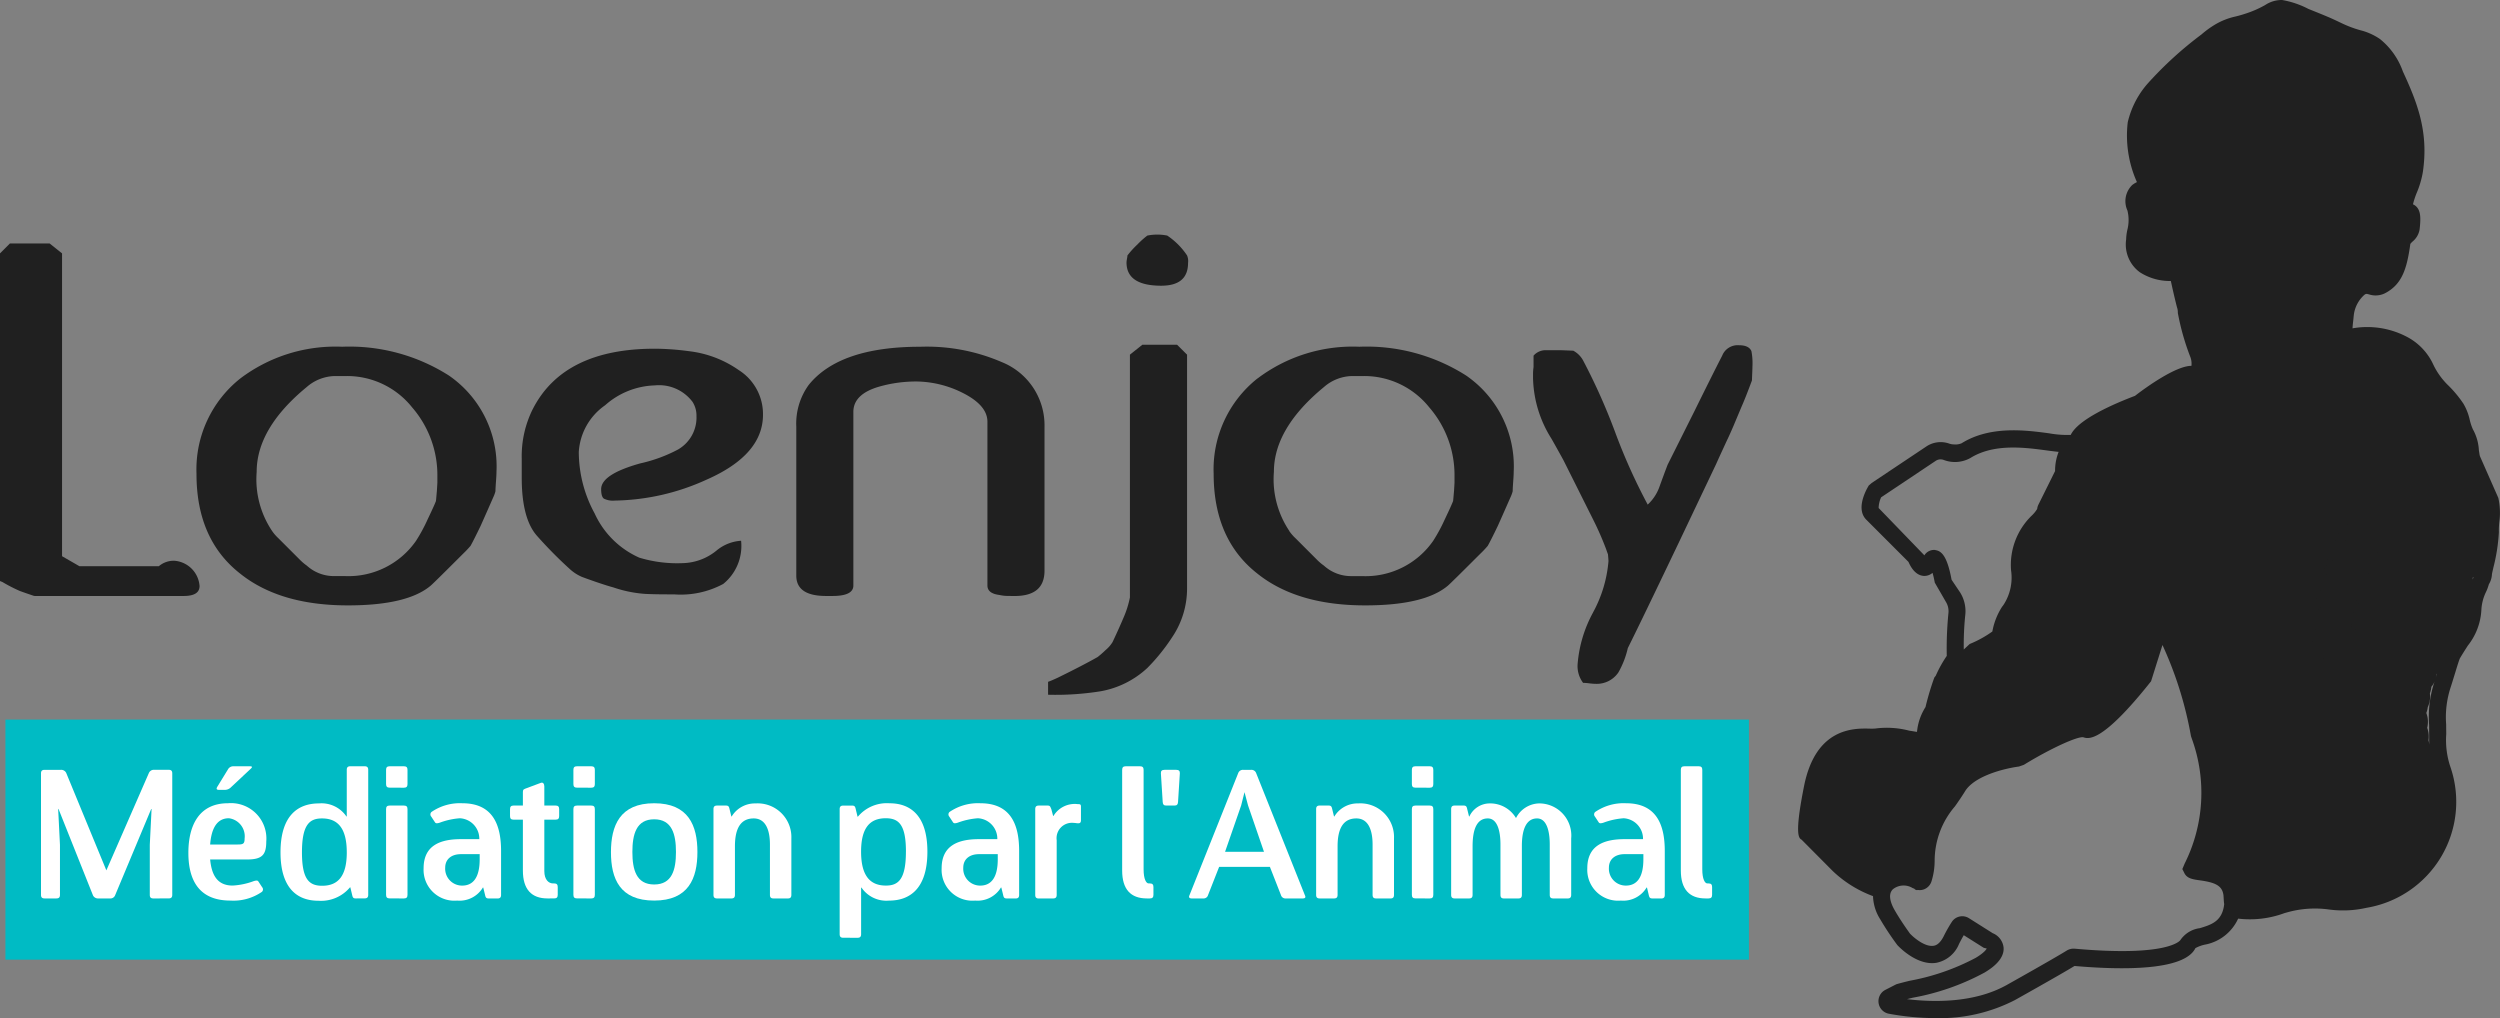 <?xml version="1.0" encoding="UTF-8"?> <svg xmlns="http://www.w3.org/2000/svg" width="200" height="81.454" viewBox="0 0 200 81.454"><rect x="0" y="0" width="200" height="81.454" fill="#808080" stroke="none"/><g id="loenjoy-logo" transform="translate(-356 13.872)"><rect id="Rectangle_23" data-name="Rectangle 23" width="139.479" height="19.204" transform="translate(356.435 43.696)" fill="#00bbc4"></rect><g id="Groupe_39" data-name="Groupe 39" transform="translate(499.84 -13.872)"><path id="Tracé_1" data-name="Tracé 1" d="M155.869,29.258c2.282,0,2.286-3.585,0-3.585s-2.286,3.585,0,3.585" transform="translate(-110.222 13.456)" fill="#202020"></path><path id="Tracé_2" data-name="Tracé 2" d="M155.891,28.866c2.282,0,2.286-3.585,0-3.585s-2.286,3.585,0,3.585" transform="translate(-110.211 13.251)" fill="#202020"></path><path id="Tracé_3" data-name="Tracé 3" d="M154.1,36.793c2.282,0,2.286-3.585,0-3.585s-2.286,3.585,0,3.585" transform="translate(-111.12 17.406)" fill="#202020"></path><path id="Tracé_4" data-name="Tracé 4" d="M156.1,28.676c2.282,0,2.286-3.585,0-3.585s-2.286,3.585,0,3.585" transform="translate(-110.106 13.151)" fill="#202020"></path><path id="Tracé_5" data-name="Tracé 5" d="M156.115,28.408c2.282,0,2.286-3.585,0-3.585s-2.286,3.585,0,3.585" transform="translate(-110.098 13.011)" fill="#202020"></path><path id="Tracé_6" data-name="Tracé 6" d="M156.3,28.24c2.282,0,2.286-3.585,0-3.585s-2.286,3.585,0,3.585" transform="translate(-110.004 12.923)" fill="#202020"></path><path id="Tracé_7" data-name="Tracé 7" d="M181.043,39.821l-1.468-3.33c-.028-.1-.052-.273-.083-.479a3.836,3.836,0,0,0-.484-1.676,4.445,4.445,0,0,1-.244-.734,4.4,4.4,0,0,0-.513-1.314,9.31,9.31,0,0,0-1.253-1.5,5.744,5.744,0,0,1-1.146-1.607,4.73,4.73,0,0,0-1.984-2.163,6.808,6.808,0,0,0-4.484-.751c.01-.218.042-.484.061-.657l.041-.4a2.568,2.568,0,0,1,.851-1.627c.135-.091.152-.086.368-.03a1.692,1.692,0,0,0,1.369-.142c1.271-.709,1.659-1.908,1.931-3.87.005-.045.064-.107.187-.222a1.574,1.574,0,0,0,.56-.975c.107-.931.088-1.534-.325-1.873a.879.879,0,0,0-.207-.126,6.365,6.365,0,0,1,.308-.936,7.466,7.466,0,0,0,.482-1.644c.477-3.225-.444-5.554-1.6-8.051a5.784,5.784,0,0,0-1.824-2.586,4.809,4.809,0,0,0-1.564-.706,9.208,9.208,0,0,1-1.577-.6c-.873-.414-.873-.416-2.589-1.108A7.258,7.258,0,0,0,163.75,0l-.038,0A2.393,2.393,0,0,0,162.4.4a8.1,8.1,0,0,1-1.21.563,10.164,10.164,0,0,1-1.158.355,5.523,5.523,0,0,0-1.658.655,7.581,7.581,0,0,0-1.075.784A29.775,29.775,0,0,0,153.071,6.6,7.142,7.142,0,0,0,151.4,9.789a9.121,9.121,0,0,0,.736,4.78c-.071.035-.143.073-.216.117l-.144.1a1.8,1.8,0,0,0-.4,2.055,3.148,3.148,0,0,1-.012,1.571,4.159,4.159,0,0,0-.092.762,2.753,2.753,0,0,0,1.089,2.6,4.437,4.437,0,0,0,2.488.706c.266,1.213.41,1.782.489,2.091a1.288,1.288,0,0,1,.071.466,19.53,19.53,0,0,0,.971,3.447,1.5,1.5,0,0,1,.116.783c-1.246,0-3.635,1.719-4.513,2.4-1.689.639-4.551,1.878-5.143,3.127a8.33,8.33,0,0,1-1.727-.129c-1.881-.253-4.723-.625-7,.795a1.245,1.245,0,0,1-.61.093,1.13,1.13,0,0,1-.4-.072,2.059,2.059,0,0,0-1.813.236l-4.373,2.921-.233.2-.08.14c-.292.522-.888,1.821-.121,2.595l3.378,3.381c.313.716.742,1.1,1.245,1.12a1,1,0,0,0,.679-.246c.06.213.124.475.18.783l.883,1.529a1.44,1.44,0,0,1,.213.867,28.823,28.823,0,0,0-.138,3.465,9.628,9.628,0,0,0-.88,1.586l-.112.14-.052.143a21.915,21.915,0,0,0-.657,2.226,4.471,4.471,0,0,0-.681,1.985c-.206-.031-.432-.072-.626-.1a7.049,7.049,0,0,0-2.7-.171,3.764,3.764,0,0,1-.451.009c-1.295-.035-4.325-.068-5.255,4.584-.79,3.945-.413,4.183-.2,4.3l2.5,2.516a9.393,9.393,0,0,0,3.215,2,3.635,3.635,0,0,0,.569,1.841,22.784,22.784,0,0,0,1.38,2.081c.261.276,1.627,1.63,3.092,1.417a2.473,2.473,0,0,0,1.834-1.5c.154-.307.282-.54.385-.713l1.6,1.01.233.054s-.078.262-.863.739a18.175,18.175,0,0,1-5.276,1.838c-.031.005-.826.2-1.1.288l-.88.451a1.02,1.02,0,0,0,.28,1.9,20.782,20.782,0,0,0,3.756.353A13.1,13.1,0,0,0,142.386,80c3.226-1.808,4.372-2.486,4.757-2.722,3.952.344,8.792.363,9.672-1.427a2.87,2.87,0,0,1,.712-.271,3.655,3.655,0,0,0,2.707-2.09,7.971,7.971,0,0,0,3.708-.442c.228-.063.422-.117.565-.15a8.194,8.194,0,0,1,2.979-.14,8.47,8.47,0,0,0,3.015-.133,8.593,8.593,0,0,0,6.726-11.234,6.724,6.724,0,0,1-.346-2.654l-.007-.795a7.649,7.649,0,0,1,.36-2.956c.128-.4.247-.786.354-1.136.145-.477.327-1.069.392-1.193.237-.4.446-.722.627-1.006a4.994,4.994,0,0,0,1.084-2.841,3.687,3.687,0,0,1,.373-1.455,3.825,3.825,0,0,0,.226-.61,1.677,1.677,0,0,0,.247-.793c.01-.091.057-.28.112-.531a14.567,14.567,0,0,0,.443-2.839,5.959,5.959,0,0,1,.054-.971,5.474,5.474,0,0,0-.1-1.791m-5.535,18.141.007.907c0,.269,0,.5.005.711a2,2,0,0,0-.066-.363,2,2,0,0,0-.1-.987,1.984,1.984,0,0,0-.071-1.19,1.908,1.908,0,0,0,.118-.472,1.975,1.975,0,0,0,.168-1.1,1.926,1.926,0,0,0,.118-.522,1.586,1.586,0,0,0,.254-.418l-.009.028a8.945,8.945,0,0,0-.427,3.4m.633-4.064c-.04.126-.078.248-.118.379a2.186,2.186,0,0,0,.08-.33c.016-.014.023-.033.038-.049M136.011,44a.913.913,0,0,0-.887.437l-.014-.033-3.637-3.763a2.093,2.093,0,0,1,.2-.856l4.367-2.918a.7.7,0,0,1,.624-.077,2.526,2.526,0,0,0,2.156-.154c1.874-1.164,4.323-.842,6.112-.6.346.047.652.084.94.114a4.1,4.1,0,0,0-.283,1.534l-1.333,2.687a.985.985,0,0,0-.1.344,2.529,2.529,0,0,1-.415.514,5.49,5.49,0,0,0-1.673,4.406,3.981,3.981,0,0,1-.607,2.757l-.121.161a5.414,5.414,0,0,0-.769,1.966,8.77,8.77,0,0,1-1.813,1l-.474.44a23.431,23.431,0,0,1,.112-2.687,2.824,2.824,0,0,0-.4-1.869l-.688-1.024c-.363-1.969-.837-2.3-1.295-2.371M157.14,74.257a2.222,2.222,0,0,0-1.528.95c-.007.012-.9,1.37-8.458.687a1.075,1.075,0,0,0-.626.147c-.268.169-1.271.772-4.8,2.754-2.621,1.469-5.924,1.389-7.986,1.137.218-.056.436-.108.462-.115a19.243,19.243,0,0,0,5.744-2.013c.4-.243,1.611-.977,1.52-2.009a1.4,1.4,0,0,0-.868-1.139l-1.9-1.2a1,1,0,0,0-1.367.287,11.572,11.572,0,0,0-.657,1.16c-.351.692-.7.743-.816.76-.674.1-1.537-.615-1.879-.973-.1-.143-.7-.961-1.215-1.857-.258-.442-.619-1.251-.149-1.695a1.373,1.373,0,0,1,1.563-.1.991.991,0,0,0,.142.054.3.3,0,0,0,.24.119c.014,0,.016-.014.028-.016a.981.981,0,0,0,.486-.038,1,1,0,0,0,.626-.65,5.572,5.572,0,0,0,.252-1.653,6.69,6.69,0,0,1,1.627-4.349c.27-.383.543-.776.807-1.206.742-1.207,3.063-1.81,4.309-1.976l.391-.136c2.13-1.307,4.273-2.282,4.754-2.207.41.136,1.49.484,5.426-4.48l.911-2.9a29.864,29.864,0,0,1,2.28,7.289l.081.238a12.657,12.657,0,0,1-.583,9.955l-.188.442.163.325c.216.437.681.5,1.219.575,1.2.166,1.82.4,1.91,1.216l.014.21c.007.147.017.313.042.48-.149,1.385-1.036,1.649-1.972,1.931m21.845-27.9c0-.059.022-.115.017-.175.017,0,.038,0,.057.005l-.061.135-.014.035" transform="translate(-125.022 0)" fill="#202020"></path><path id="Tracé_8" data-name="Tracé 8" d="M155.192,31.259c2.282,0,2.286-3.585,0-3.585s-2.286,3.585,0,3.585" transform="translate(-110.566 14.505)" fill="#202020"></path><path id="Tracé_9" data-name="Tracé 9" d="M155.293,31.024c2.282,0,2.286-3.585,0-3.585s-2.286,3.585,0,3.585" transform="translate(-110.515 14.382)" fill="#202020"></path><path id="Tracé_10" data-name="Tracé 10" d="M154.84,31.913c2.282,0,2.286-3.585,0-3.585s-2.286,3.585,0,3.585" transform="translate(-110.745 14.848)" fill="#202020"></path><path id="Tracé_11" data-name="Tracé 11" d="M154.672,32.332c2.282,0,2.286-3.585,0-3.585s-2.286,3.585,0,3.585" transform="translate(-110.83 15.067)" fill="#202020"></path><path id="Tracé_12" data-name="Tracé 12" d="M154.488,32.852c2.282,0,2.286-3.585,0-3.585s-2.286,3.585,0,3.585" transform="translate(-110.924 15.34)" fill="#202020"></path><path id="Tracé_13" data-name="Tracé 13" d="M154.3,33.506c2.28,0,2.285-3.585,0-3.585s-2.288,3.585,0,3.585" transform="translate(-111.018 15.683)" fill="#202020"></path><path id="Tracé_14" data-name="Tracé 14" d="M154.119,34.311c2.282,0,2.286-3.585,0-3.585s-2.286,3.585,0,3.585" transform="translate(-111.111 16.105)" fill="#202020"></path><path id="Tracé_15" data-name="Tracé 15" d="M154.085,35.234c2.282,0,2.286-3.585,0-3.585s-2.286,3.585,0,3.585" transform="translate(-111.129 16.588)" fill="#202020"></path><path id="Tracé_16" data-name="Tracé 16" d="M154.052,35.972c2.282,0,2.286-3.585,0-3.585s-2.286,3.585,0,3.585" transform="translate(-111.145 16.975)" fill="#202020"></path></g><g id="Groupe_36" data-name="Groupe 36" transform="translate(359.28 47.43)"><path id="Tracé_17" data-name="Tracé 17" d="M9.015,60.513c-.2,0-.285-.086-.285-.286v-4l.143-2.872H8.844l-2.886,6.9a.4.4,0,0,1-.414.257H4.615a.445.445,0,0,1-.429-.243L1.428,53.354H1.4l.144,2.872v4c0,.2-.086.286-.286.286H.313c-.2,0-.286-.086-.286-.286V50.51c0-.2.086-.286.286-.286h1.3a.446.446,0,0,1,.429.243l3.214,7.8,3.4-7.787a.432.432,0,0,1,.428-.259h1.158c.2,0,.286.087.286.286v9.717c0,.2-.086.286-.286.286Z" transform="translate(-0.027 -49.939)" fill="#fff"></path><path id="Tracé_18" data-name="Tracé 18" d="M19.792,59.561a.267.267,0,0,1-.015.372,4.012,4.012,0,0,1-2.528.7c-2.644,0-3.358-1.816-3.358-3.816,0-2.2.856-3.971,3.172-3.971a2.832,2.832,0,0,1,3.059,3.072c0,1.1-.372,1.428-1.559,1.428H15.633c.113,1.2.543,2.086,1.8,2.086a5.69,5.69,0,0,0,1.687-.356c.284-.085.327-.029.371.028Zm-1.958-3.414c.442,0,.557-.057.557-.486a1.455,1.455,0,0,0-1.258-1.614c-1.043,0-1.414.971-1.5,2.1Zm-.772-6.016a.481.481,0,0,1,.443-.241h1.3c.2,0,.228.056.072.2l-1.586,1.486a.678.678,0,0,1-.5.2h-.444c-.2,0-.243-.071-.144-.243Z" transform="translate(-2.101 -49.889)" fill="#fff"></path><path id="Tracé_19" data-name="Tracé 19" d="M28.575,60.462c-.2,0-.242-.086-.285-.286l-.144-.6h-.029a3.017,3.017,0,0,1-2.528,1.071c-1.63,0-3.029-.928-3.029-3.872,0-2.971,1.414-3.915,3.072-3.915a2.408,2.408,0,0,1,2.2,1.043h.028v-3.73c0-.2.086-.285.286-.285H29.29c.2,0,.287.086.287.285v10c0,.2-.088.286-.287.286Zm-.714-3.687c0-1.942-.728-2.714-1.985-2.714-.986,0-1.6.486-1.6,2.714,0,2.157.571,2.673,1.615,2.673,1.27,0,1.971-.772,1.971-2.673" transform="translate(-3.399 -49.889)" fill="#fff"></path><path id="Tracé_20" data-name="Tracé 20" d="M32.777,51.6c-.2,0-.286-.086-.286-.286V50.174c0-.2.085-.285.286-.285H33.92c.2,0,.285.086.285.285v1.144c0,.2-.086.286-.285.286Zm0,8.859c-.2,0-.286-.086-.286-.286V53.318c0-.2.085-.286.286-.286H33.92c.2,0,.285.086.285.286v6.859c0,.2-.086.286-.285.286Z" transform="translate(-4.885 -49.889)" fill="#fff"></path><path id="Tracé_21" data-name="Tracé 21" d="M41.222,60.983c-.2,0-.243-.086-.286-.286l-.143-.586h-.029a2.18,2.18,0,0,1-2.058,1.043,2.467,2.467,0,0,1-2.685-2.586c0-1.843,1.356-2.329,2.986-2.329h1.471a1.639,1.639,0,0,0-1.557-1.671,5.8,5.8,0,0,0-1.615.356c-.272.086-.329.029-.372-.028l-.3-.457a.266.266,0,0,1,.014-.372,4.015,4.015,0,0,1,2.471-.7c2.473,0,3.1,1.771,3.1,3.816V60.7c0,.2-.086.286-.286.286Zm-.714-3.543h-1.5c-.759,0-1.259.4-1.259,1.086a1.35,1.35,0,0,0,1.358,1.429c.872,0,1.4-.643,1.4-2.1Z" transform="translate(-5.413 -50.409)" fill="#fff"></path><path id="Tracé_22" data-name="Tracé 22" d="M47.153,60.693c-1.286,0-1.973-.73-1.973-2.23V54.391h-.743c-.2,0-.286-.086-.286-.285v-.558c0-.2.087-.286.286-.286h.743v-1.1c0-.2.1-.214.286-.287l1.145-.428c.185-.072.284.086.284.285v1.529h.9c.2,0,.287.086.287.286v.558c0,.2-.086.285-.287.285h-.9v4.115c0,.7.358.986.687.986h.1c.2,0,.286.086.286.287v.628c0,.2-.086.286-.286.286Z" transform="translate(-6.629 -50.12)" fill="#fff"></path><path id="Tracé_23" data-name="Tracé 23" d="M50.4,51.6c-.2,0-.286-.086-.286-.286V50.174c0-.2.085-.285.286-.285h1.144c.2,0,.285.086.285.285v1.144c0,.2-.086.286-.285.286Zm0,8.859c-.2,0-.286-.086-.286-.286V53.318c0-.2.085-.286.286-.286h1.144c.2,0,.285.086.285.286v6.859c0,.2-.086.286-.285.286Z" transform="translate(-7.522 -49.889)" fill="#fff"></path><path id="Tracé_24" data-name="Tracé 24" d="M53.647,57.282c0-2.128.714-3.915,3.458-3.915s3.458,1.787,3.458,3.9-.714,3.886-3.458,3.886-3.458-1.743-3.458-3.873m5.2-.014c0-1.414-.315-2.615-1.743-2.615s-1.743,1.2-1.743,2.615.315,2.6,1.743,2.6,1.743-1.171,1.743-2.6" transform="translate(-8.05 -50.409)" fill="#fff"></path><path id="Tracé_25" data-name="Tracé 25" d="M68.078,60.985c-.185,0-.27-.086-.27-.286V56.67c0-1.1-.315-2.086-1.3-2.086-1.015,0-1.5.757-1.5,2.23V60.7c0,.2-.086.286-.285.286H63.577c-.2,0-.286-.086-.286-.286V53.841c0-.2.086-.286.286-.286h.714c.2,0,.243.086.287.286l.143.586h.028a2.168,2.168,0,0,1,1.9-1.043,2.7,2.7,0,0,1,2.873,2.8V60.7c0,.2-.086.286-.271.286Z" transform="translate(-9.493 -50.412)" fill="#fff"></path><path id="Tracé_26" data-name="Tracé 26" d="M75.449,64.128c-.2,0-.286-.086-.286-.287v-10c0-.2.086-.286.286-.286h.714c.2,0,.243.086.287.286l.144.6h.027a3.02,3.02,0,0,1,2.529-1.071c1.63,0,3.032.928,3.032,3.872,0,2.971-1.415,3.915-3.074,3.915a2.41,2.41,0,0,1-2.2-1.043h-.029v3.73c0,.2-.086.287-.284.287Zm5.016-6.888c0-2.157-.572-2.672-1.615-2.672-1.272,0-1.973.771-1.973,2.672,0,1.944.73,2.714,1.986,2.714.986,0,1.6-.485,1.6-2.714" transform="translate(-11.27 -50.41)" fill="#fff"></path><path id="Tracé_27" data-name="Tracé 27" d="M89.96,60.983c-.2,0-.243-.086-.284-.286l-.144-.586H89.5a2.182,2.182,0,0,1-2.058,1.043,2.467,2.467,0,0,1-2.685-2.586c0-1.843,1.356-2.329,2.986-2.329h1.469a1.637,1.637,0,0,0-1.555-1.671,5.822,5.822,0,0,0-1.617.356c-.27.086-.328.029-.37-.028l-.3-.457a.269.269,0,0,1,.014-.372,4.021,4.021,0,0,1,2.473-.7c2.473,0,3.1,1.771,3.1,3.816V60.7c0,.2-.085.286-.284.286Zm-.713-3.543h-1.5c-.76,0-1.26.4-1.26,1.086a1.351,1.351,0,0,0,1.36,1.429c.87,0,1.4-.643,1.4-2.1Z" transform="translate(-12.706 -50.409)" fill="#fff"></path><path id="Tracé_28" data-name="Tracé 28" d="M93.849,61c-.2,0-.287-.086-.287-.286V53.851c0-.2.086-.286.287-.286h.713c.2,0,.2.1.287.286l.144.543h.028a1.986,1.986,0,0,1,1.942-.944c.2,0,.257.015.257.215v1.071c0,.372-.312.216-.586.216a1.229,1.229,0,0,0-1.356,1.385V60.71c0,.2-.086.286-.285.286Z" transform="translate(-14.023 -50.422)" fill="#fff"></path><path id="Tracé_29" data-name="Tracé 29" d="M103.713,60.462c-1.288,0-1.974-.73-1.974-2.23V50.174c0-.2.086-.285.286-.285h1.143c.2,0,.286.086.286.285v7.959c0,.8.214,1.128.4,1.128h.1c.2,0,.287.086.287.287v.628c0,.2-.086.286-.287.286Z" transform="translate(-15.246 -49.889)" fill="#fff"></path><path id="Tracé_30" data-name="Tracé 30" d="M105.813,53.082c-.2,0-.27-.086-.285-.286l-.144-2.287c-.014-.2.086-.286.287-.286h.942c.2,0,.3.087.287.286l-.144,2.287c-.014.2-.086.286-.287.286Z" transform="translate(-15.792 -49.939)" fill="#fff"></path><path id="Tracé_31" data-name="Tracé 31" d="M115.77,60.513a.373.373,0,0,1-.387-.272l-.884-2.257h-4.059l-.887,2.257a.367.367,0,0,1-.384.272h-.929c-.174,0-.259-.086-.174-.257l3.9-9.773a.4.4,0,0,1,.4-.259H113a.4.4,0,0,1,.4.259l3.9,9.773q.128.256-.174.257Zm-3.015-7.431-.287-1.072-.27,1.072-1.285,3.7h3.114Z" transform="translate(-16.188 -49.939)" fill="#fff"></path><path id="Tracé_32" data-name="Tracé 32" d="M124.774,60.985c-.185,0-.27-.086-.27-.286V56.67c0-1.1-.315-2.086-1.3-2.086-1.014,0-1.5.757-1.5,2.23V60.7c0,.2-.086.286-.285.286h-1.144c-.2,0-.287-.086-.287-.286V53.84c0-.2.086-.286.287-.286h.713c.2,0,.243.086.287.286l.143.586h.028a2.168,2.168,0,0,1,1.9-1.043,2.694,2.694,0,0,1,2.871,2.8V60.7c0,.2-.086.286-.27.286Z" transform="translate(-17.977 -50.412)" fill="#fff"></path><path id="Tracé_33" data-name="Tracé 33" d="M129.28,51.6c-.2,0-.285-.086-.285-.286V50.174c0-.2.086-.285.285-.285h1.144c.2,0,.285.086.285.285v1.144c0,.2-.086.286-.285.286Zm0,8.859c-.2,0-.285-.086-.285-.286V53.318c0-.2.086-.286.285-.286h1.144c.2,0,.285.086.285.286v6.859c0,.2-.086.286-.285.286Z" transform="translate(-19.325 -49.889)" fill="#fff"></path><path id="Tracé_34" data-name="Tracé 34" d="M140.848,60.985c-.185,0-.27-.086-.27-.286V56.67c0-1.1-.258-2.086-1.015-2.086-.785,0-1.2.73-1.215,2.128V60.7c0,.2-.086.286-.271.286h-1.171c-.185,0-.271-.086-.271-.286V56.67c0-1.1-.257-2.086-1.014-2.086-.815,0-1.216.757-1.216,2.23V60.7c0,.2-.085.286-.284.286h-1.144c-.2,0-.287-.086-.287-.286V53.84c0-.2.085-.286.287-.286h.713c.2,0,.243.086.287.286l.144.586h.027a1.8,1.8,0,0,1,1.614-1.043,2.4,2.4,0,0,1,2.116,1.172,2.136,2.136,0,0,1,1.829-1.172,2.567,2.567,0,0,1,2.586,2.8V60.7c0,.2-.086.286-.27.286Z" transform="translate(-19.878 -50.412)" fill="#fff"></path><path id="Tracé_35" data-name="Tracé 35" d="M150.7,60.983c-.2,0-.242-.086-.287-.286l-.141-.586h-.031a2.177,2.177,0,0,1-2.058,1.043,2.467,2.467,0,0,1-2.685-2.586c0-1.843,1.356-2.329,2.986-2.329h1.472a1.639,1.639,0,0,0-1.558-1.671,5.8,5.8,0,0,0-1.613.356c-.274.086-.329.029-.373-.028l-.3-.457a.264.264,0,0,1,.014-.372,4.012,4.012,0,0,1,2.47-.7c2.473,0,3.1,1.771,3.1,3.816V60.7c0,.2-.086.286-.287.286Zm-.715-3.544h-1.5c-.757,0-1.258.4-1.258,1.086a1.349,1.349,0,0,0,1.357,1.429c.872,0,1.4-.643,1.4-2.1Z" transform="translate(-21.794 -50.409)" fill="#fff"></path><path id="Tracé_36" data-name="Tracé 36" d="M156.271,60.462c-1.285,0-1.973-.73-1.973-2.23V50.174c0-.2.086-.285.287-.285h1.144c.2,0,.285.086.285.285v7.959c0,.8.215,1.128.4,1.128h.1c.2,0,.285.086.285.287v.628c0,.2-.086.286-.285.286Z" transform="translate(-23.111 -49.889)" fill="#fff"></path></g><path id="Tracé_37" data-name="Tracé 37" d="M.793,14.081H3.97l.994.793V39.1l1.389.8h6.355a1.843,1.843,0,0,1,1.232-.437,2.185,2.185,0,0,1,2.025,2.025q0,.794-1.27.794H2.78a.6.6,0,0,1-.161-.04Q1.905,42,1.588,41.882A12.362,12.362,0,0,1,.2,41.168L0,41.087V14.874Z" transform="translate(356 -8.476)" fill="#202020"></path><path id="Tracé_38" data-name="Tracé 38" d="M17.4,23.925a12.633,12.633,0,0,1,8.142-2.541,14.834,14.834,0,0,1,8.54,2.3,8.817,8.817,0,0,1,3.813,7.705c0,.186-.015.45-.041.8s-.04.594-.04.754a2.4,2.4,0,0,1-.119.356q-.714,1.629-1.072,2.424-.516,1.071-.8,1.588a8.5,8.5,0,0,1-.6.635q-2.3,2.3-2.58,2.543-1.868,1.588-6.633,1.588-5.443,0-8.619-2.542-3.5-2.74-3.494-7.983A9.286,9.286,0,0,1,17.4,23.925M19.94,36.119a3.6,3.6,0,0,0,.516.595l1.668,1.668a4.154,4.154,0,0,0,.6.516,3.219,3.219,0,0,0,2.184.835h.874a6.589,6.589,0,0,0,5.678-2.821,13.365,13.365,0,0,0,.933-1.727q.577-1.21.655-1.449c0,.079.026-.2.081-.835l.038-.635V31.75a8.271,8.271,0,0,0-2.026-5.521,6.655,6.655,0,0,0-5.243-2.5h-.913a3.533,3.533,0,0,0-2.263.873q-4.013,3.3-4.011,6.792a7.424,7.424,0,0,0,1.231,4.727" transform="translate(357.823 -7.518)" fill="#202020"></path><path id="Tracé_39" data-name="Tracé 39" d="M37.775,26.371q2.462-4.846,9.771-4.847a21.221,21.221,0,0,1,2.741.2,8.68,8.68,0,0,1,3.97,1.509A4.162,4.162,0,0,1,56.2,26.807q0,3.215-4.528,5.2a18.281,18.281,0,0,1-7.348,1.668,1.587,1.587,0,0,1-.854-.158q-.217-.159-.217-.756,0-1.191,3.138-2.065a11.867,11.867,0,0,0,3.018-1.111,2.948,2.948,0,0,0,1.47-2.662,2.028,2.028,0,0,0-.319-1.151,3.355,3.355,0,0,0-3.018-1.312,6.254,6.254,0,0,0-3.973,1.59,4.908,4.908,0,0,0-2.105,3.733,10.323,10.323,0,0,0,1.271,4.925,7.077,7.077,0,0,0,3.575,3.535,10.5,10.5,0,0,0,3.454.437,4.43,4.43,0,0,0,2.7-.992,3.416,3.416,0,0,1,1.985-.8,3.907,3.907,0,0,1-1.43,3.456,7.182,7.182,0,0,1-3.932.834h-.4c-.716,0-1.351-.012-1.907-.038a10,10,0,0,1-2.543-.517q-.874-.238-2.5-.834a3.484,3.484,0,0,1-.992-.637,34.219,34.219,0,0,1-2.662-2.7Q36.9,35.067,36.9,31.851V30.342a8.441,8.441,0,0,1,.874-3.971" transform="translate(360.839 -7.5)" fill="#202020"></path><path id="Tracé_40" data-name="Tracé 40" d="M73.28,41.322a3.294,3.294,0,0,1-.717-.079c-.633-.079-.954-.331-.954-.754V27.381q0-1.388-2.223-2.423a8.43,8.43,0,0,0-3.415-.793,10.81,10.81,0,0,0-2.981.4q-2.1.594-2.106,2.025v13.9q0,.833-1.667.834H58.7q-2.382,0-2.382-1.629V27.779a5.272,5.272,0,0,1,.993-3.337q2.462-3.057,8.936-3.057a15.121,15.121,0,0,1,6.514,1.231,5.445,5.445,0,0,1,3.415,5.164V39.3q0,2.026-2.381,2.026Z" transform="translate(363.385 -7.518)" fill="#202020"></path><path id="Tracé_41" data-name="Tracé 41" d="M74.955,48.877q1.948-.955,3.139-1.629a8,8,0,0,0,.633-.555,2.562,2.562,0,0,0,.557-.637c.4-.846.688-1.5.875-1.946a7.76,7.76,0,0,0,.515-1.628V23.06l.994-.794h2.778l.8.794V41.728a6.952,6.952,0,0,1-1.189,3.931,15.508,15.508,0,0,1-1.987,2.464,7.371,7.371,0,0,1-3.735,1.865,22.765,22.765,0,0,1-4.208.278V49.233q.238-.08.833-.356M80.435,15.4a1.523,1.523,0,0,0,.041-.278,7.157,7.157,0,0,1,.794-.873,6.626,6.626,0,0,1,.8-.716,4.027,4.027,0,0,1,1.589,0,5.707,5.707,0,0,1,1.587,1.589,1.162,1.162,0,0,1,.08.595q0,1.827-2.145,1.827-2.783,0-2.779-1.865a1.641,1.641,0,0,1,.037-.278" transform="translate(365.719 -8.559)" fill="#202020"></path><path id="Tracé_42" data-name="Tracé 42" d="M89.344,23.925a12.629,12.629,0,0,1,8.141-2.541,14.838,14.838,0,0,1,8.541,2.3,8.819,8.819,0,0,1,3.813,7.705c0,.186-.015.45-.041.8s-.04.594-.04.754a2.57,2.57,0,0,1-.119.356q-.716,1.629-1.073,2.424-.514,1.071-.8,1.588a8.034,8.034,0,0,1-.6.635q-2.3,2.3-2.58,2.543-1.866,1.588-6.632,1.588-5.443,0-8.619-2.542-3.5-2.74-3.5-7.983a9.288,9.288,0,0,1,3.5-7.626m2.543,12.195a3.542,3.542,0,0,0,.516.595l1.667,1.668a4.282,4.282,0,0,0,.6.516,3.224,3.224,0,0,0,2.185.835h.873a6.588,6.588,0,0,0,5.678-2.821,13.362,13.362,0,0,0,.933-1.727c.386-.806.6-1.291.656-1.449,0,.079.026-.2.081-.835l.037-.635V31.75a8.27,8.27,0,0,0-2.025-5.521,6.657,6.657,0,0,0-5.244-2.5H96.93a3.533,3.533,0,0,0-2.263.873q-4.013,3.3-4.012,6.792a7.423,7.423,0,0,0,1.233,4.727" transform="translate(367.257 -7.518)" fill="#202020"></path><path id="Tracé_43" data-name="Tracé 43" d="M113.231,42.646a10.313,10.313,0,0,0,1.23-4.09c0-.079-.015-.264-.041-.557-.025-.053-.077-.2-.158-.435a24.443,24.443,0,0,0-1.03-2.345l-2.384-4.765q-.635-1.152-.954-1.708a9.426,9.426,0,0,1-1.468-4.845v-.359a3.827,3.827,0,0,1,.041-.516v-.914a1.277,1.277,0,0,1,.99-.437h1.075c.132,0,.5.015,1.112.041a1.918,1.918,0,0,1,.794.793A48.639,48.639,0,0,1,115,28.249a46.417,46.417,0,0,0,2.6,5.779,3.561,3.561,0,0,0,.954-1.469c.21-.581.423-1.153.633-1.708l2.185-4.368q1.43-2.9,2.186-4.37a1.331,1.331,0,0,1,1.347-.834q.794,0,.993.476a5.235,5.235,0,0,1,.081,1.231c0,.106-.015.477-.041,1.113-.346.928-.622,1.629-.835,2.105l-.633,1.509c-.24.557-.412.941-.519,1.153q-.752,1.627-.872,1.906l-3.059,6.434q-3.057,6.395-4.011,8.3a7.13,7.13,0,0,1-.754,1.947,2.088,2.088,0,0,1-1.826.913,4.784,4.784,0,0,1-.5-.038,4.62,4.62,0,0,0-.5-.041A2.235,2.235,0,0,1,112,46.7a10.3,10.3,0,0,1,1.233-4.052" transform="translate(370.217 -7.532)" fill="#202020"></path></g></svg> 